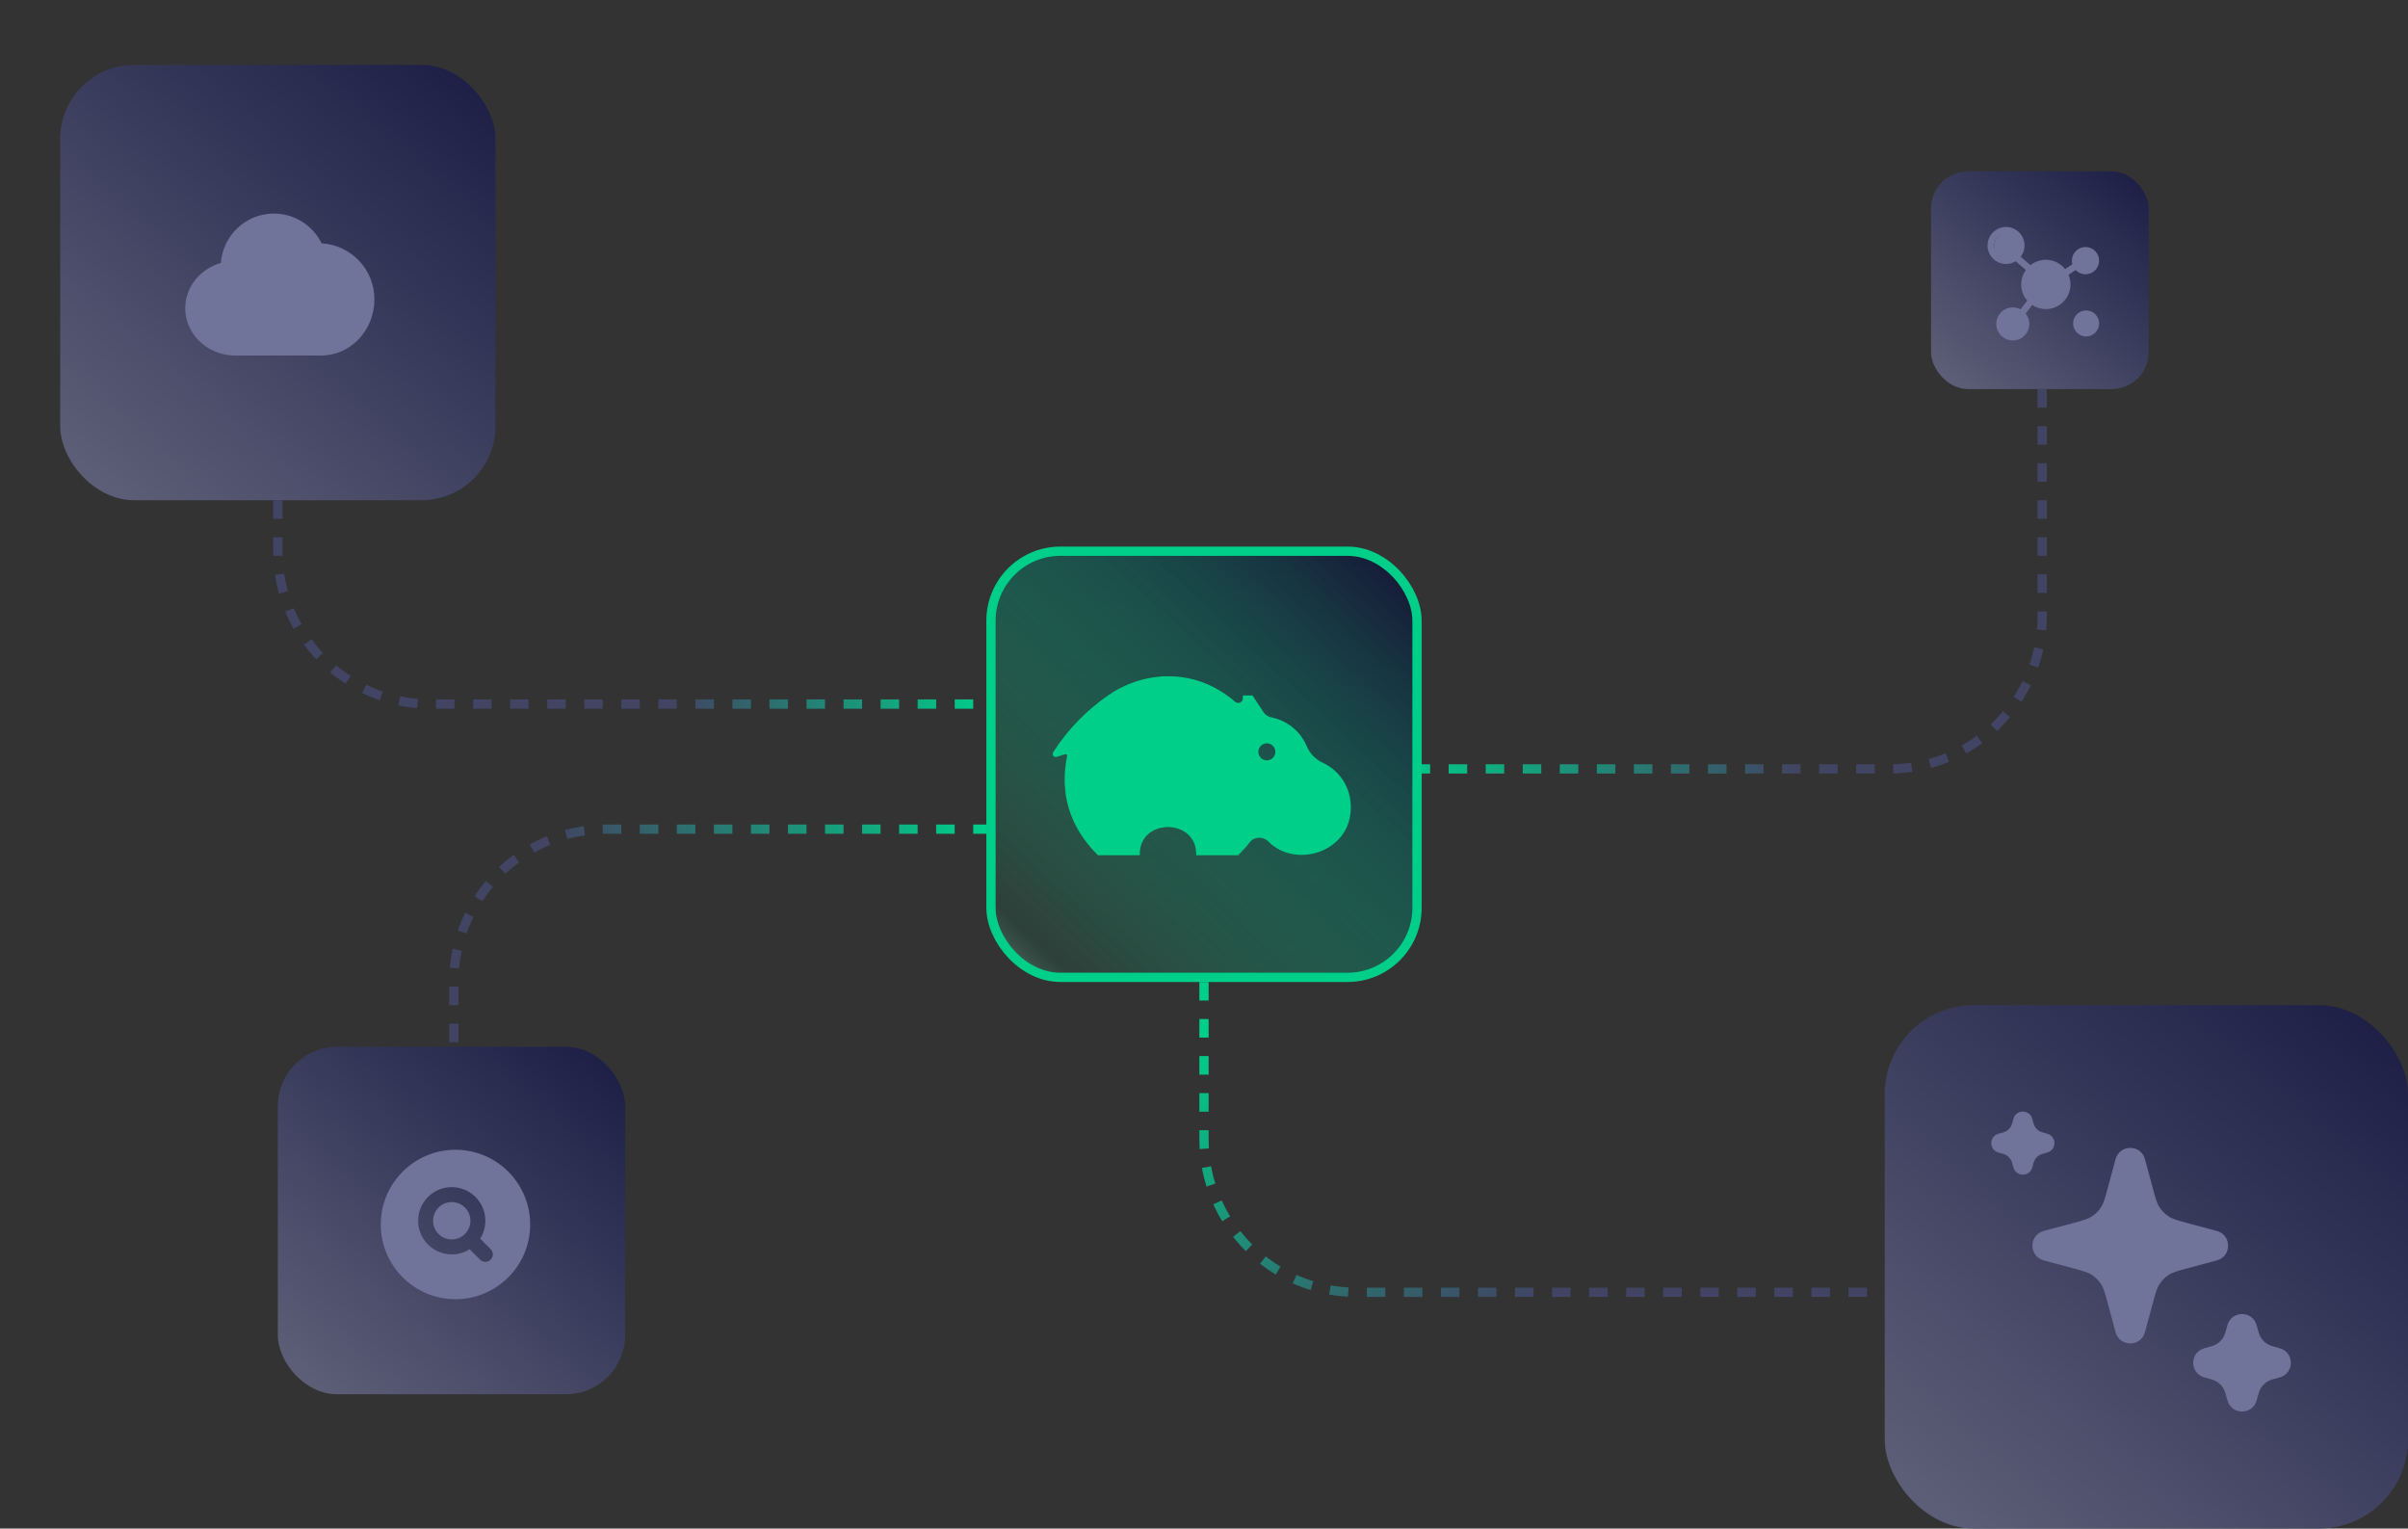<svg width="520" height="330" viewBox="0 0 520 330" fill="none" xmlns="http://www.w3.org/2000/svg">
<rect x="0" y="0" width="520" height="330" fill="#333333" stroke="none"/>
<rect x="214" y="119" width="92" height="92" rx="15" fill="url(#paint0_linear_5163_830)"/>
<rect x="214" y="119" width="92" height="92" rx="15" stroke="#00CF8A" stroke-width="2"/>
<path d="M285.602 164.652C284.055 163.929 282.833 162.652 282.174 161.072C281.507 159.502 280.47 158.119 279.151 157.044C277.832 155.968 276.272 155.232 274.606 154.899C274.252 154.834 273.913 154.698 273.611 154.5C273.309 154.303 273.048 154.047 272.845 153.747L270.477 150.148H268.388V150.752C268.389 150.943 268.335 151.131 268.233 151.292C268.132 151.454 267.986 151.583 267.814 151.665C267.642 151.746 267.45 151.777 267.261 151.753C267.072 151.728 266.894 151.651 266.748 151.528C257.367 143.439 246.085 145.363 239.369 150.081C234.608 153.345 230.547 157.536 227.427 162.406C227.354 162.52 227.318 162.654 227.323 162.789C227.328 162.925 227.375 163.056 227.456 163.164C227.537 163.272 227.65 163.353 227.778 163.395C227.907 163.437 228.045 163.438 228.174 163.399L230.022 162.827C230.078 162.81 230.136 162.808 230.193 162.821C230.249 162.834 230.301 162.861 230.344 162.9C230.386 162.94 230.418 162.99 230.435 163.045C230.452 163.101 230.455 163.16 230.442 163.217C228.88 170.884 230.671 178.26 237.092 184.633H246.131C245.863 176.522 258.58 176.522 258.312 184.633H267.351C268.261 183.782 269.1 182.857 269.86 181.868C270.848 180.566 272.756 180.52 273.902 181.679C279.821 187.669 291.848 183.911 291.701 174.193C291.705 172.182 291.132 170.212 290.05 168.52C288.968 166.827 287.424 165.485 285.602 164.652ZM273.575 164.161C273.212 164.161 272.857 164.053 272.555 163.851C272.254 163.648 272.019 163.36 271.88 163.023C271.741 162.687 271.705 162.316 271.775 161.958C271.846 161.601 272.021 161.272 272.277 161.015C272.534 160.757 272.861 160.581 273.217 160.51C273.573 160.439 273.941 160.476 274.277 160.615C274.612 160.755 274.898 160.991 275.1 161.294C275.301 161.597 275.409 161.953 275.409 162.318C275.409 162.807 275.216 163.276 274.872 163.621C274.528 163.967 274.061 164.161 273.575 164.161Z" fill="#00CF8A"/>
<rect x="13" y="14" width="94" height="94" rx="16" fill="url(#paint1_linear_5163_830)"/>
<g clip-path="url(#clip0_5163_830)">
<path fill-rule="evenodd" clip-rule="evenodd" d="M69.451 52.528C67.576 48.729 63.675 46.108 59.151 46.108C53.087 46.108 48.132 50.809 47.702 56.763C43.245 58.033 39.999 61.927 39.999 66.537C39.999 71.976 44.519 76.438 50.213 76.751H69.365C75.706 76.751 80.856 71.321 80.856 64.621C80.856 58.166 75.812 52.904 69.451 52.528Z" fill="#70739A"/>
</g>
<rect x="407" y="217" width="113" height="113" rx="19.234" fill="url(#paint2_linear_5163_830)"/>
<path d="M456.846 250.256C457.722 247.012 462.323 247.012 463.199 250.256L464.873 256.456C465.465 258.649 465.761 259.745 466.345 260.641C466.862 261.434 467.54 262.109 468.336 262.625C469.234 263.207 470.333 263.503 472.532 264.093L478.712 265.752C481.961 266.624 481.961 271.235 478.712 272.107L472.532 273.766C470.333 274.357 469.234 274.652 468.336 275.234C467.54 275.75 466.862 276.426 466.345 277.219C465.761 278.115 465.465 279.211 464.873 281.403L463.199 287.604C462.323 290.847 457.722 290.847 456.846 287.604L455.172 281.403C454.58 279.211 454.284 278.115 453.7 277.219C453.183 276.426 452.505 275.75 451.71 275.234C450.811 274.652 449.712 274.357 447.514 273.766L441.333 272.107C438.084 271.235 438.084 266.624 441.333 265.752L447.514 264.093C449.712 263.503 450.811 263.207 451.71 262.625C452.505 262.109 453.183 261.434 453.7 260.641C454.284 259.745 454.58 258.649 455.172 256.456L456.846 250.256Z" fill="#70739A"/>
<path d="M481.006 286.108C481.875 282.889 486.443 282.889 487.312 286.108V286.108C487.697 287.533 487.889 288.245 488.269 288.828C488.605 289.343 489.045 289.782 489.562 290.117C490.146 290.496 490.861 290.688 492.29 291.072V291.072C495.505 291.935 495.505 296.496 492.29 297.359V297.359C490.861 297.743 490.146 297.935 489.562 298.313C489.045 298.649 488.605 299.088 488.269 299.603C487.889 300.186 487.697 300.898 487.312 302.323V302.323C486.443 305.542 481.875 305.542 481.006 302.323V302.323C480.621 300.898 480.429 300.186 480.049 299.603C479.713 299.088 479.272 298.649 478.756 298.313C478.171 297.935 477.457 297.743 476.028 297.359V297.359C472.813 296.496 472.813 291.935 476.028 291.072V291.072C477.457 290.688 478.171 290.496 478.756 290.117C479.272 289.782 479.713 289.343 480.049 288.828C480.429 288.245 480.621 287.533 481.006 286.108V286.108Z" fill="#70739A"/>
<path d="M434.79 241.55C435.352 239.468 438.305 239.468 438.867 241.55V241.55C439.116 242.471 439.24 242.932 439.486 243.308C439.703 243.641 439.988 243.926 440.322 244.142C440.7 244.387 441.162 244.511 442.086 244.759V244.759C444.164 245.317 444.164 248.267 442.086 248.825V248.825C441.162 249.073 440.7 249.197 440.322 249.441C439.988 249.658 439.703 249.942 439.486 250.275C439.24 250.652 439.116 251.113 438.867 252.034V252.034C438.305 254.115 435.352 254.115 434.79 252.034V252.034C434.541 251.113 434.417 250.652 434.171 250.275C433.954 249.942 433.669 249.658 433.335 249.441C432.957 249.197 432.495 249.073 431.571 248.825V248.825C429.493 248.267 429.493 245.317 431.571 244.759V244.759C432.495 244.511 432.957 244.387 433.335 244.142C433.669 243.926 433.954 243.641 434.171 243.308C434.417 242.932 434.541 242.471 434.79 241.55V241.55Z" fill="#70739A"/>
<rect x="60" y="226" width="75" height="75" rx="12.766" fill="url(#paint3_linear_5163_830)"/>
<path fill-rule="evenodd" clip-rule="evenodd" d="M82.227 264.358C82.227 255.449 89.449 248.227 98.358 248.227C107.266 248.227 114.488 255.449 114.488 264.358C114.488 273.266 107.266 280.488 98.358 280.488C89.449 280.488 82.227 273.266 82.227 264.358ZM93.518 263.551C93.518 261.324 95.324 259.518 97.551 259.518C99.778 259.518 101.584 261.324 101.584 263.551C101.584 265.778 99.778 267.584 97.551 267.584C95.324 267.584 93.518 265.778 93.518 263.551ZM97.551 256.292C93.542 256.292 90.292 259.542 90.292 263.551C90.292 267.56 93.542 270.81 97.551 270.81C98.971 270.81 100.296 270.402 101.415 269.697L103.669 271.951C104.299 272.58 105.321 272.58 105.951 271.951C106.58 271.321 106.58 270.299 105.951 269.669L103.697 267.415C104.402 266.296 104.81 264.971 104.81 263.551C104.81 259.542 101.56 256.292 97.551 256.292Z" fill="#70739A"/>
<rect x="417" y="37" width="47" height="47" rx="8" fill="url(#paint4_linear_5163_830)"/>
<g clip-path="url(#clip1_5163_830)">
<path d="M441.792 65.297C439.648 65.297 437.903 63.552 437.903 61.407C437.903 59.263 439.648 57.518 441.792 57.518C443.937 57.518 445.682 59.263 445.682 61.407C445.682 63.552 443.937 65.297 441.792 65.297ZM434.653 72.064C433.476 72.064 432.519 71.107 432.519 69.931C432.519 68.754 433.476 67.797 434.653 67.797C435.829 67.797 436.787 68.754 436.787 69.931C436.787 71.107 435.829 72.064 434.653 72.064ZM430.638 52.996C430.638 51.584 431.786 50.435 433.198 50.435C434.609 50.435 435.757 51.584 435.757 52.996C435.757 54.407 434.609 55.555 433.198 55.555C431.786 55.555 430.638 54.407 430.638 52.996ZM450.357 54.766C451.188 54.766 451.864 55.442 451.864 56.273C451.864 57.104 451.188 57.78 450.357 57.78C449.526 57.78 448.85 57.104 448.85 56.273C448.85 55.442 449.526 54.766 450.357 54.766ZM448.23 58.303C448.766 58.865 449.521 59.216 450.357 59.216C451.98 59.216 453.3 57.896 453.3 56.273C453.3 54.651 451.98 53.331 450.357 53.331C448.735 53.331 447.414 54.651 447.414 56.273C447.414 56.542 447.452 56.803 447.52 57.051L445.96 58.097C444.983 56.87 443.478 56.083 441.792 56.083C440.537 56.083 439.381 56.52 438.47 57.249L436.363 55.429C436.883 54.755 437.193 53.911 437.193 52.996C437.193 50.792 435.401 49 433.198 49C430.995 49 429.202 50.792 429.202 52.996C429.202 55.199 430.995 56.991 433.198 56.991C433.964 56.991 434.68 56.773 435.289 56.398L437.478 58.29C436.843 59.167 436.467 60.244 436.467 61.407C436.467 62.746 436.964 63.971 437.782 64.907L436.318 66.775C435.821 66.511 435.254 66.362 434.653 66.362C432.685 66.362 431.084 67.963 431.084 69.931C431.084 71.899 432.685 73.5 434.653 73.5C436.621 73.5 438.222 71.899 438.222 69.931C438.222 69.082 437.924 68.301 437.427 67.688L438.865 65.853C439.705 66.408 440.712 66.732 441.792 66.732C444.728 66.732 447.117 64.344 447.117 61.407C447.117 60.671 446.967 59.97 446.696 59.331L448.23 58.303Z" fill="#70739A"/>
<path d="M450.49 71.205C449.732 71.205 449.115 70.588 449.115 69.83C449.115 69.072 449.732 68.456 450.49 68.456C451.248 68.456 451.864 69.072 451.864 69.83C451.864 70.588 451.248 71.205 450.49 71.205ZM450.49 67.02C448.94 67.02 447.68 68.281 447.68 69.83C447.68 71.379 448.94 72.64 450.49 72.64C452.039 72.64 453.3 71.379 453.3 69.83C453.3 68.281 452.039 67.02 450.49 67.02Z" fill="#70739A"/>
<circle cx="433.492" cy="53.084" r="2.858" fill="#70739A"/>
<circle cx="434.717" cy="69.825" r="2.45" fill="#70739A"/>
<circle cx="450.642" cy="69.825" r="2.45" fill="#70739A"/>
<circle cx="450.235" cy="56.349" r="2.45" fill="#70739A"/>
<circle cx="442.068" cy="61.25" r="4.492" fill="#70739A"/>
</g>
<path d="M60 108V119C60 137.225 74.775 152 93 152H213" stroke="url(#paint5_linear_5163_830)" stroke-width="2" stroke-dasharray="4 4"/>
<path d="M441 84V133C441 151.225 426.225 166 408 166H307" stroke="url(#paint6_linear_5163_830)" stroke-width="2" stroke-dasharray="4 4"/>
<path d="M260 212V246C260 264.225 274.775 279 293 279H407" stroke="url(#paint7_linear_5163_830)" stroke-width="2" stroke-dasharray="4 4"/>
<path d="M98 225V212C98 193.775 112.775 179 131 179H213" stroke="url(#paint8_linear_5163_830)" stroke-width="2" stroke-dasharray="4 4"/>
<defs>
<linearGradient id="paint0_linear_5163_830" x1="301" y1="121.5" x2="219" y2="209.5" gradientUnits="userSpaceOnUse">
<stop stop-color="#161837"/>
<stop offset="0.934" stop-color="#00CF8A" stop-opacity="0.08"/>
<stop offset="1" stop-color="#9AFFDD" stop-opacity="0.24"/>
</linearGradient>
<linearGradient id="paint1_linear_5163_830" x1="26.5" y1="108" x2="107" y2="14" gradientUnits="userSpaceOnUse">
<stop stop-color="#5C5E77"/>
<stop offset="1" stop-color="#1A1C44"/>
</linearGradient>
<linearGradient id="paint2_linear_5163_830" x1="423.229" y1="330" x2="520" y2="217" gradientUnits="userSpaceOnUse">
<stop stop-color="#5C5E77"/>
<stop offset="1" stop-color="#1A1C44"/>
</linearGradient>
<linearGradient id="paint3_linear_5163_830" x1="70.771" y1="301" x2="135" y2="226" gradientUnits="userSpaceOnUse">
<stop stop-color="#5C5E77"/>
<stop offset="1" stop-color="#1A1C44"/>
</linearGradient>
<linearGradient id="paint4_linear_5163_830" x1="423.75" y1="84" x2="464" y2="37" gradientUnits="userSpaceOnUse">
<stop stop-color="#5C5E77"/>
<stop offset="1" stop-color="#1A1C44"/>
</linearGradient>
<linearGradient id="paint5_linear_5163_830" x1="148" y1="141" x2="213" y2="152" gradientUnits="userSpaceOnUse">
<stop stop-color="#414463"/>
<stop offset="1" stop-color="#00CF8A"/>
</linearGradient>
<linearGradient id="paint6_linear_5163_830" x1="374" y1="134" x2="300.5" y2="166" gradientUnits="userSpaceOnUse">
<stop stop-color="#414463"/>
<stop offset="1" stop-color="#00CF8A"/>
</linearGradient>
<linearGradient id="paint7_linear_5163_830" x1="286.5" y1="206.5" x2="333.5" y2="279" gradientUnits="userSpaceOnUse">
<stop stop-color="#00CF8A"/>
<stop offset="1" stop-color="#414463"/>
</linearGradient>
<linearGradient id="paint8_linear_5163_830" x1="155.5" y1="225" x2="213" y2="179" gradientUnits="userSpaceOnUse">
<stop stop-color="#414463"/>
<stop offset="1" stop-color="#00CF8A"/>
</linearGradient>
<clipPath id="clip0_5163_830">
<rect width="40.857" height="40.857" fill="white" transform="translate(40 41)"/>
</clipPath>
<clipPath id="clip1_5163_830">
<rect width="24.5" height="24.5" fill="white" transform="translate(429 49)"/>
</clipPath>
</defs>
</svg>
